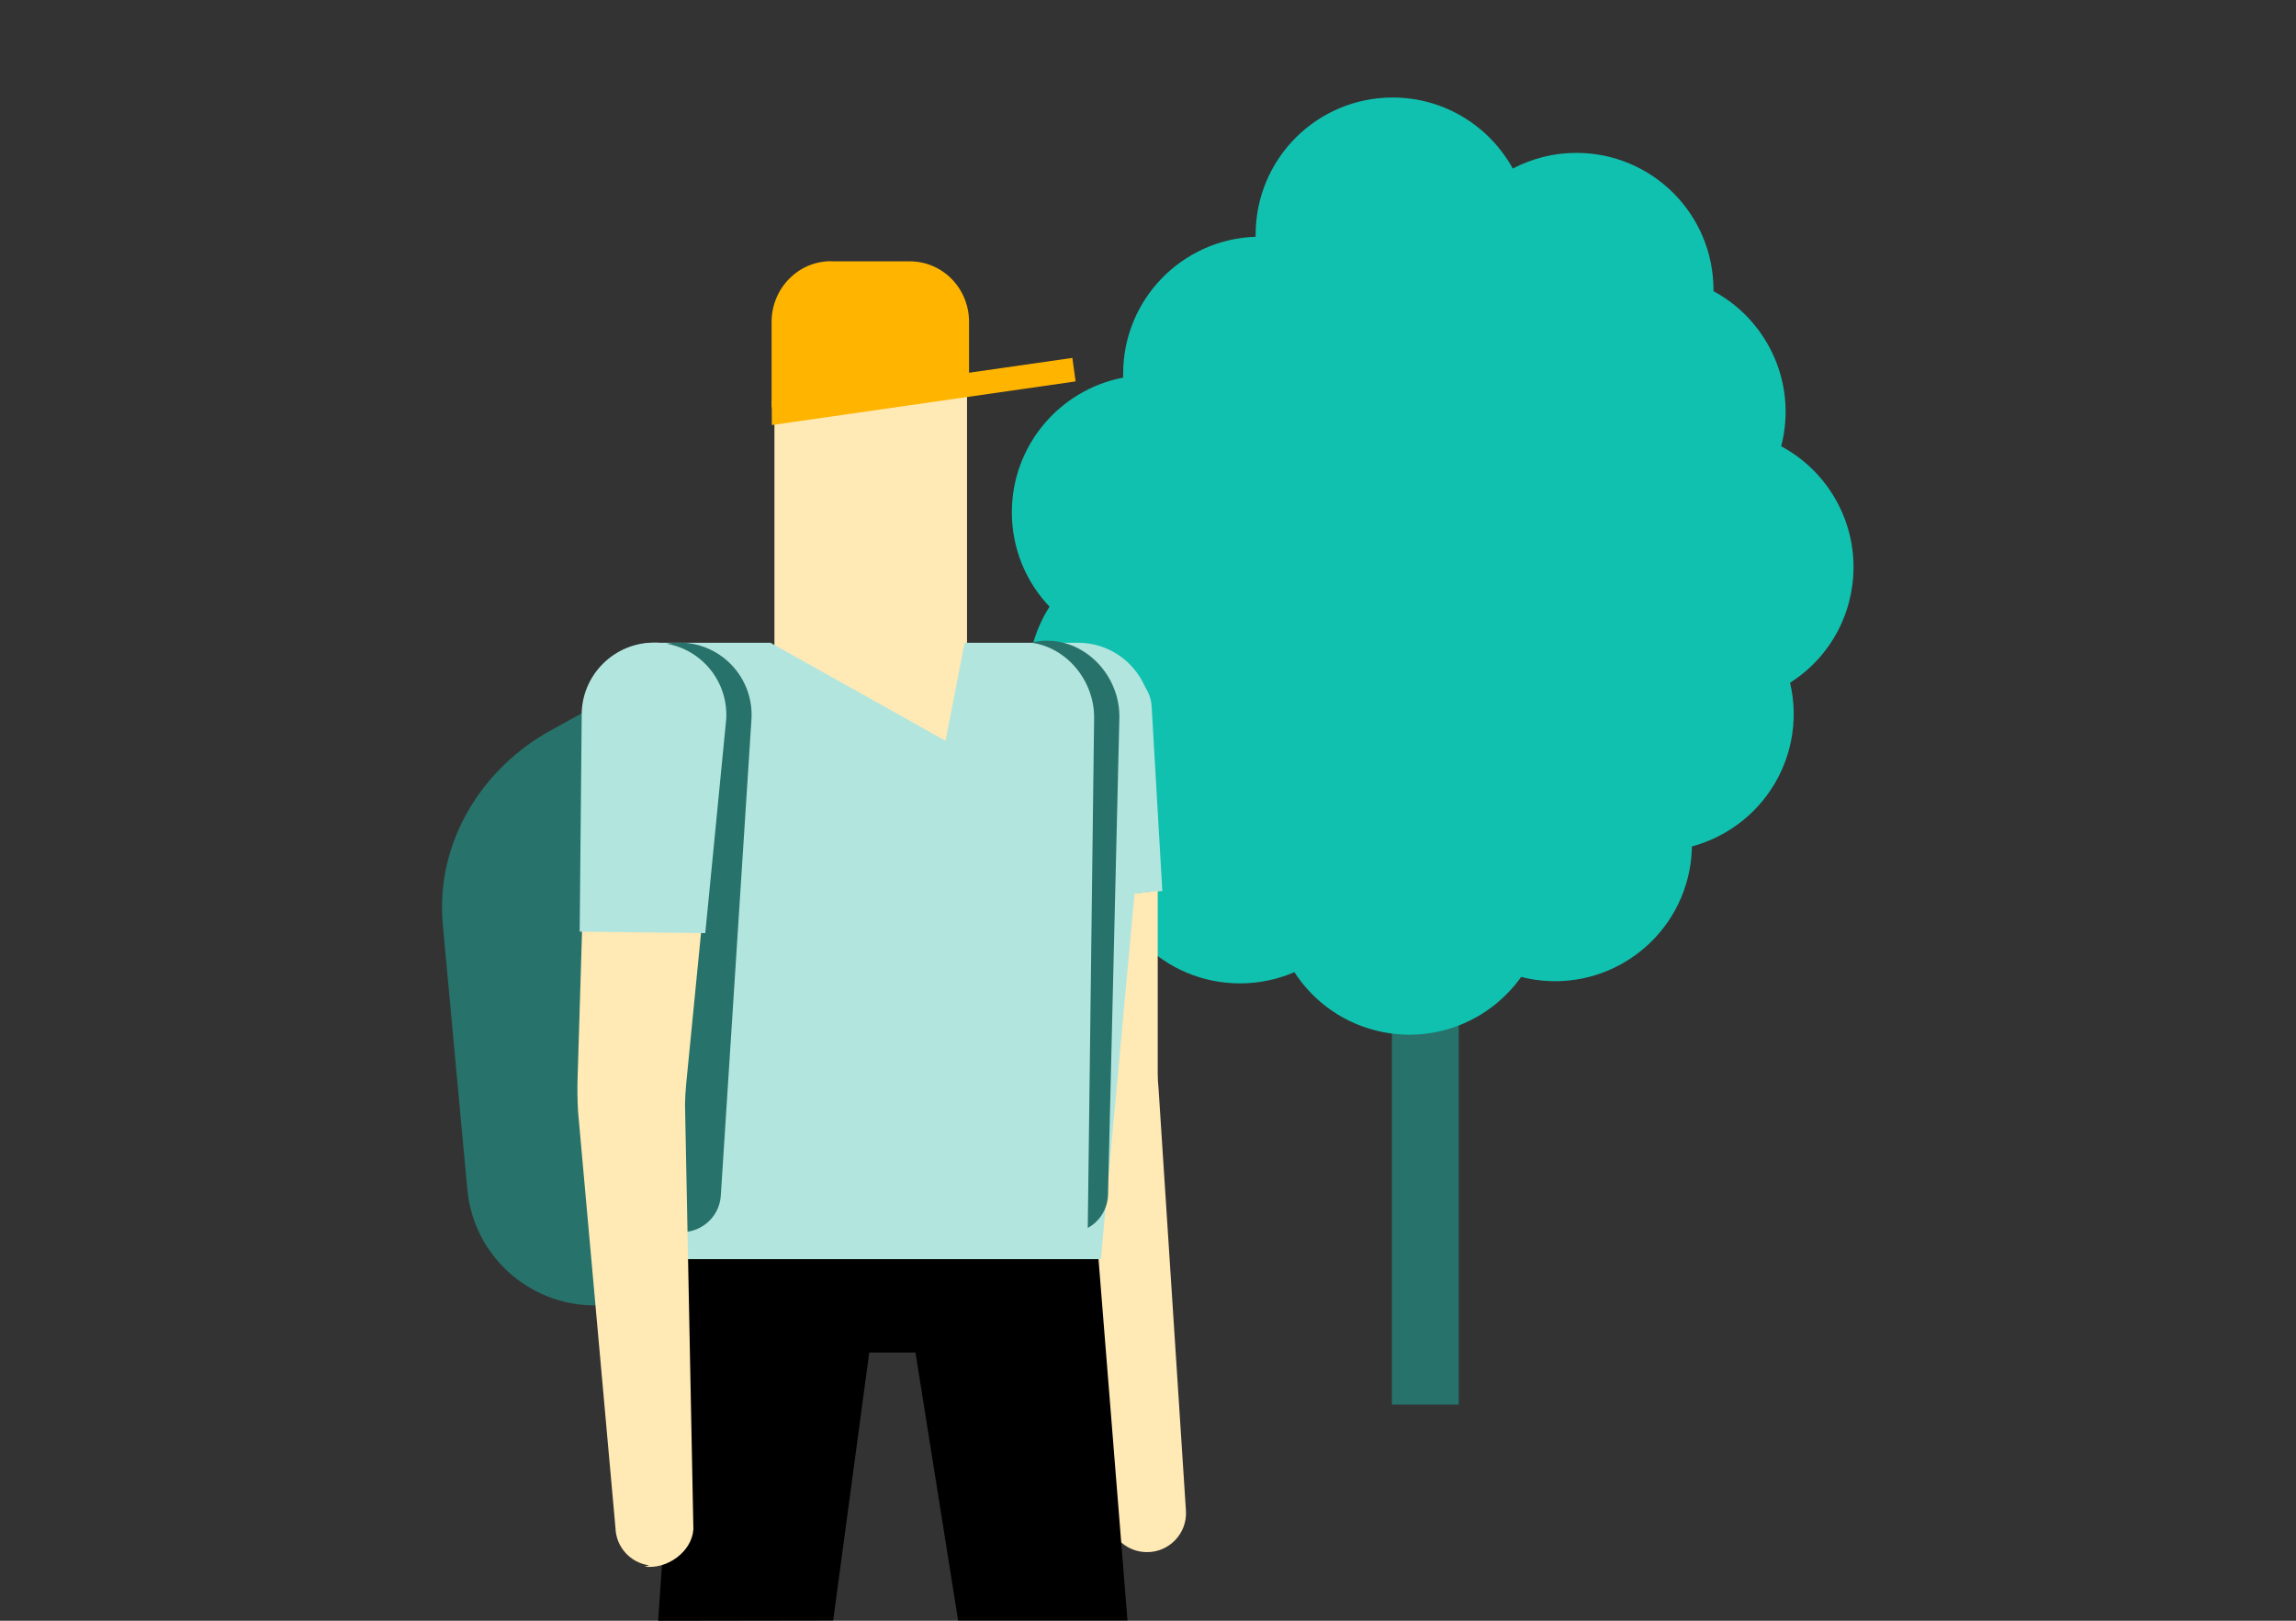 <?xml version="1.0" encoding="UTF-8"?><svg id="Ferie" xmlns="http://www.w3.org/2000/svg" viewBox="0 0 170 120"><rect x="0" y="0" width="170" height="120" fill="#333333" stroke="none"/><defs><style>.cls-1{fill:#27726a;}.cls-1,.cls-2,.cls-3,.cls-4,.cls-5,.cls-6{stroke-width:0px;}.cls-2{fill:#ffb400;}.cls-3{fill:#ffe9b4;}.cls-4{fill:#11c1b0;}.cls-5{fill:#000;}.cls-6{fill:#b3e5df;}</style></defs><rect class="cls-1" x="103.06" y="68.4" width="4.95" height="35.6"/><path class="cls-4" d="M131.89,33.02c.04-.17.08-.35.12-.53.9-4.49-1.31-8.87-5.14-10.93,0-.03,0-.06,0-.09,0-5.61-4.54-10.15-10.15-10.15-1.7,0-3.3.42-4.71,1.16-1.73-3.13-5.06-5.26-8.89-5.26-5.61,0-10.15,4.54-10.15,10.15,0,.06,0,.11,0,.16-5.45.18-9.81,4.65-9.81,10.14,0,.1,0,.19,0,.29-4.69.89-8.24,5.02-8.24,9.97,0,2.71,1.06,5.17,2.79,6.99-1.01,1.58-1.59,3.45-1.59,5.45,0,4.12,2.46,7.67,6,9.26-.3.96-.46,1.97-.46,3.03,0,5.61,4.54,10.15,10.15,10.15,1.43,0,2.8-.3,4.03-.83,1.44,2.22,3.73,3.87,6.52,4.43,4.05.81,8.02-.91,10.27-4.08.17.04.34.08.51.12,5.5,1.1,10.84-2.46,11.94-7.96.12-.61.18-1.22.19-1.82,3.61-.97,6.55-3.9,7.34-7.81.3-1.47.25-2.94-.07-4.31,2.25-1.43,3.94-3.74,4.5-6.57.9-4.5-1.33-8.9-5.18-10.95Z"/><path class="cls-1" d="M44.32,52.12l-3.58,1.98c-4.83,2.67-8.09,7.71-8.01,13.23,0,.4.03.79.06,1.19l1.81,19.54c.52,5.59,5.75,9.5,11.26,8.41l4.44-.88-5.98-43.47Z"/><path class="cls-6" d="M86.06,65.97l-.79-13.66c-.07-1.24-.93-2.28-2.13-2.59-3.32-.84-9.58-2.34-9.47-1.62l2.67,18.81,9.72-.94Z"/><path class="cls-3" d="M85.72,65.97v13.46c0,.38.02.77.06,1.15l2.03,31.29c.1,1.67-1.25,3.08-2.93,3.05h0c-1.41-.02-2.6-1.06-2.81-2.46l-3.11-30.55c-.16-1.27-.24-2.54-.24-3.82v-11.33s6.99-.79,6.99-.79Z"/><path class="cls-5" d="M80.69,88.42h-29.54s0,6.88,0,6.88c0,2.67,2.17,4.84,4.84,4.84h19.85c2.67,0,4.84-2.17,4.84-4.84v-6.88Z"/><polygon class="cls-5" points="50.91 88.41 48.73 120 61.69 119.98 65.94 88.41 50.91 88.41"/><polygon class="cls-5" points="65.92 88.42 70.94 119.98 83.48 119.98 80.95 88.42 65.92 88.42"/><path class="cls-3" d="M71.59,55.63h-14.25s0-30.09,0-30.09c0-2.44,1.91-4.42,4.28-4.42h5.7c2.36,0,4.28,1.98,4.28,4.42v30.09Z"/><path class="cls-6" d="M81.51,93.23l3.71-40.23c0-2.99-2.42-5.41-5.41-5.41h-8.39l-1.41,7.26-12.96-7.26h-8.5c-2.99,0-5.41,2.42-5.41,5.41l7.49,40.23h30.89Z"/><path class="cls-1" d="M50.42,47.58c3.03.07,5.4,2.64,5.22,5.67l-2.27,35.27c-.1,1.67-1.61,2.91-3.27,2.68,0,0-2.46-1.36-2.5-2.78l-2.67-35.37c-.07-3.05,2.43-5.54,5.48-5.47h0Z"/><path class="cls-1" d="M77.44,47.44c-.39,0-.77.06-1.13.14,2.68.33,4.75,2.85,4.7,5.63l-.47,37.71c.87-.48,1.47-1.39,1.5-2.46l.84-35.33c.05-3.03-2.41-5.74-5.44-5.69Z"/><path class="cls-3" d="M52.12,66.9l-1.31,13.32c-.05.52-.08,1.03-.09,1.55l.62,31.45c-.1,1.67-1.95,3-3.61,2.77l.34-.09c-1.4-.19-2.46-1.36-2.5-2.78l-2.77-30.82c-.05-.87-.06-1.74-.03-2.62l.38-12.51,8.96-.28Z"/><path class="cls-2" d="M61.53,19.35h5.84c2.42,0,4.38,2,4.38,4.48v5.13s-14.62,1.2-14.62,1.2v-6.34c.01-2.47,1.97-4.48,4.39-4.48Z"/><polygon class="cls-2" points="57.15 31.47 79.64 28.24 79.4 26.5 57.14 29.69 57.15 31.47"/><path class="cls-6" d="M48.55,47.58c3.03.07,5.4,2.64,5.22,5.67l-1.55,15.84-9.3-.11.15-15.93c-.07-3.05,2.43-5.54,5.48-5.47h0Z"/></svg>